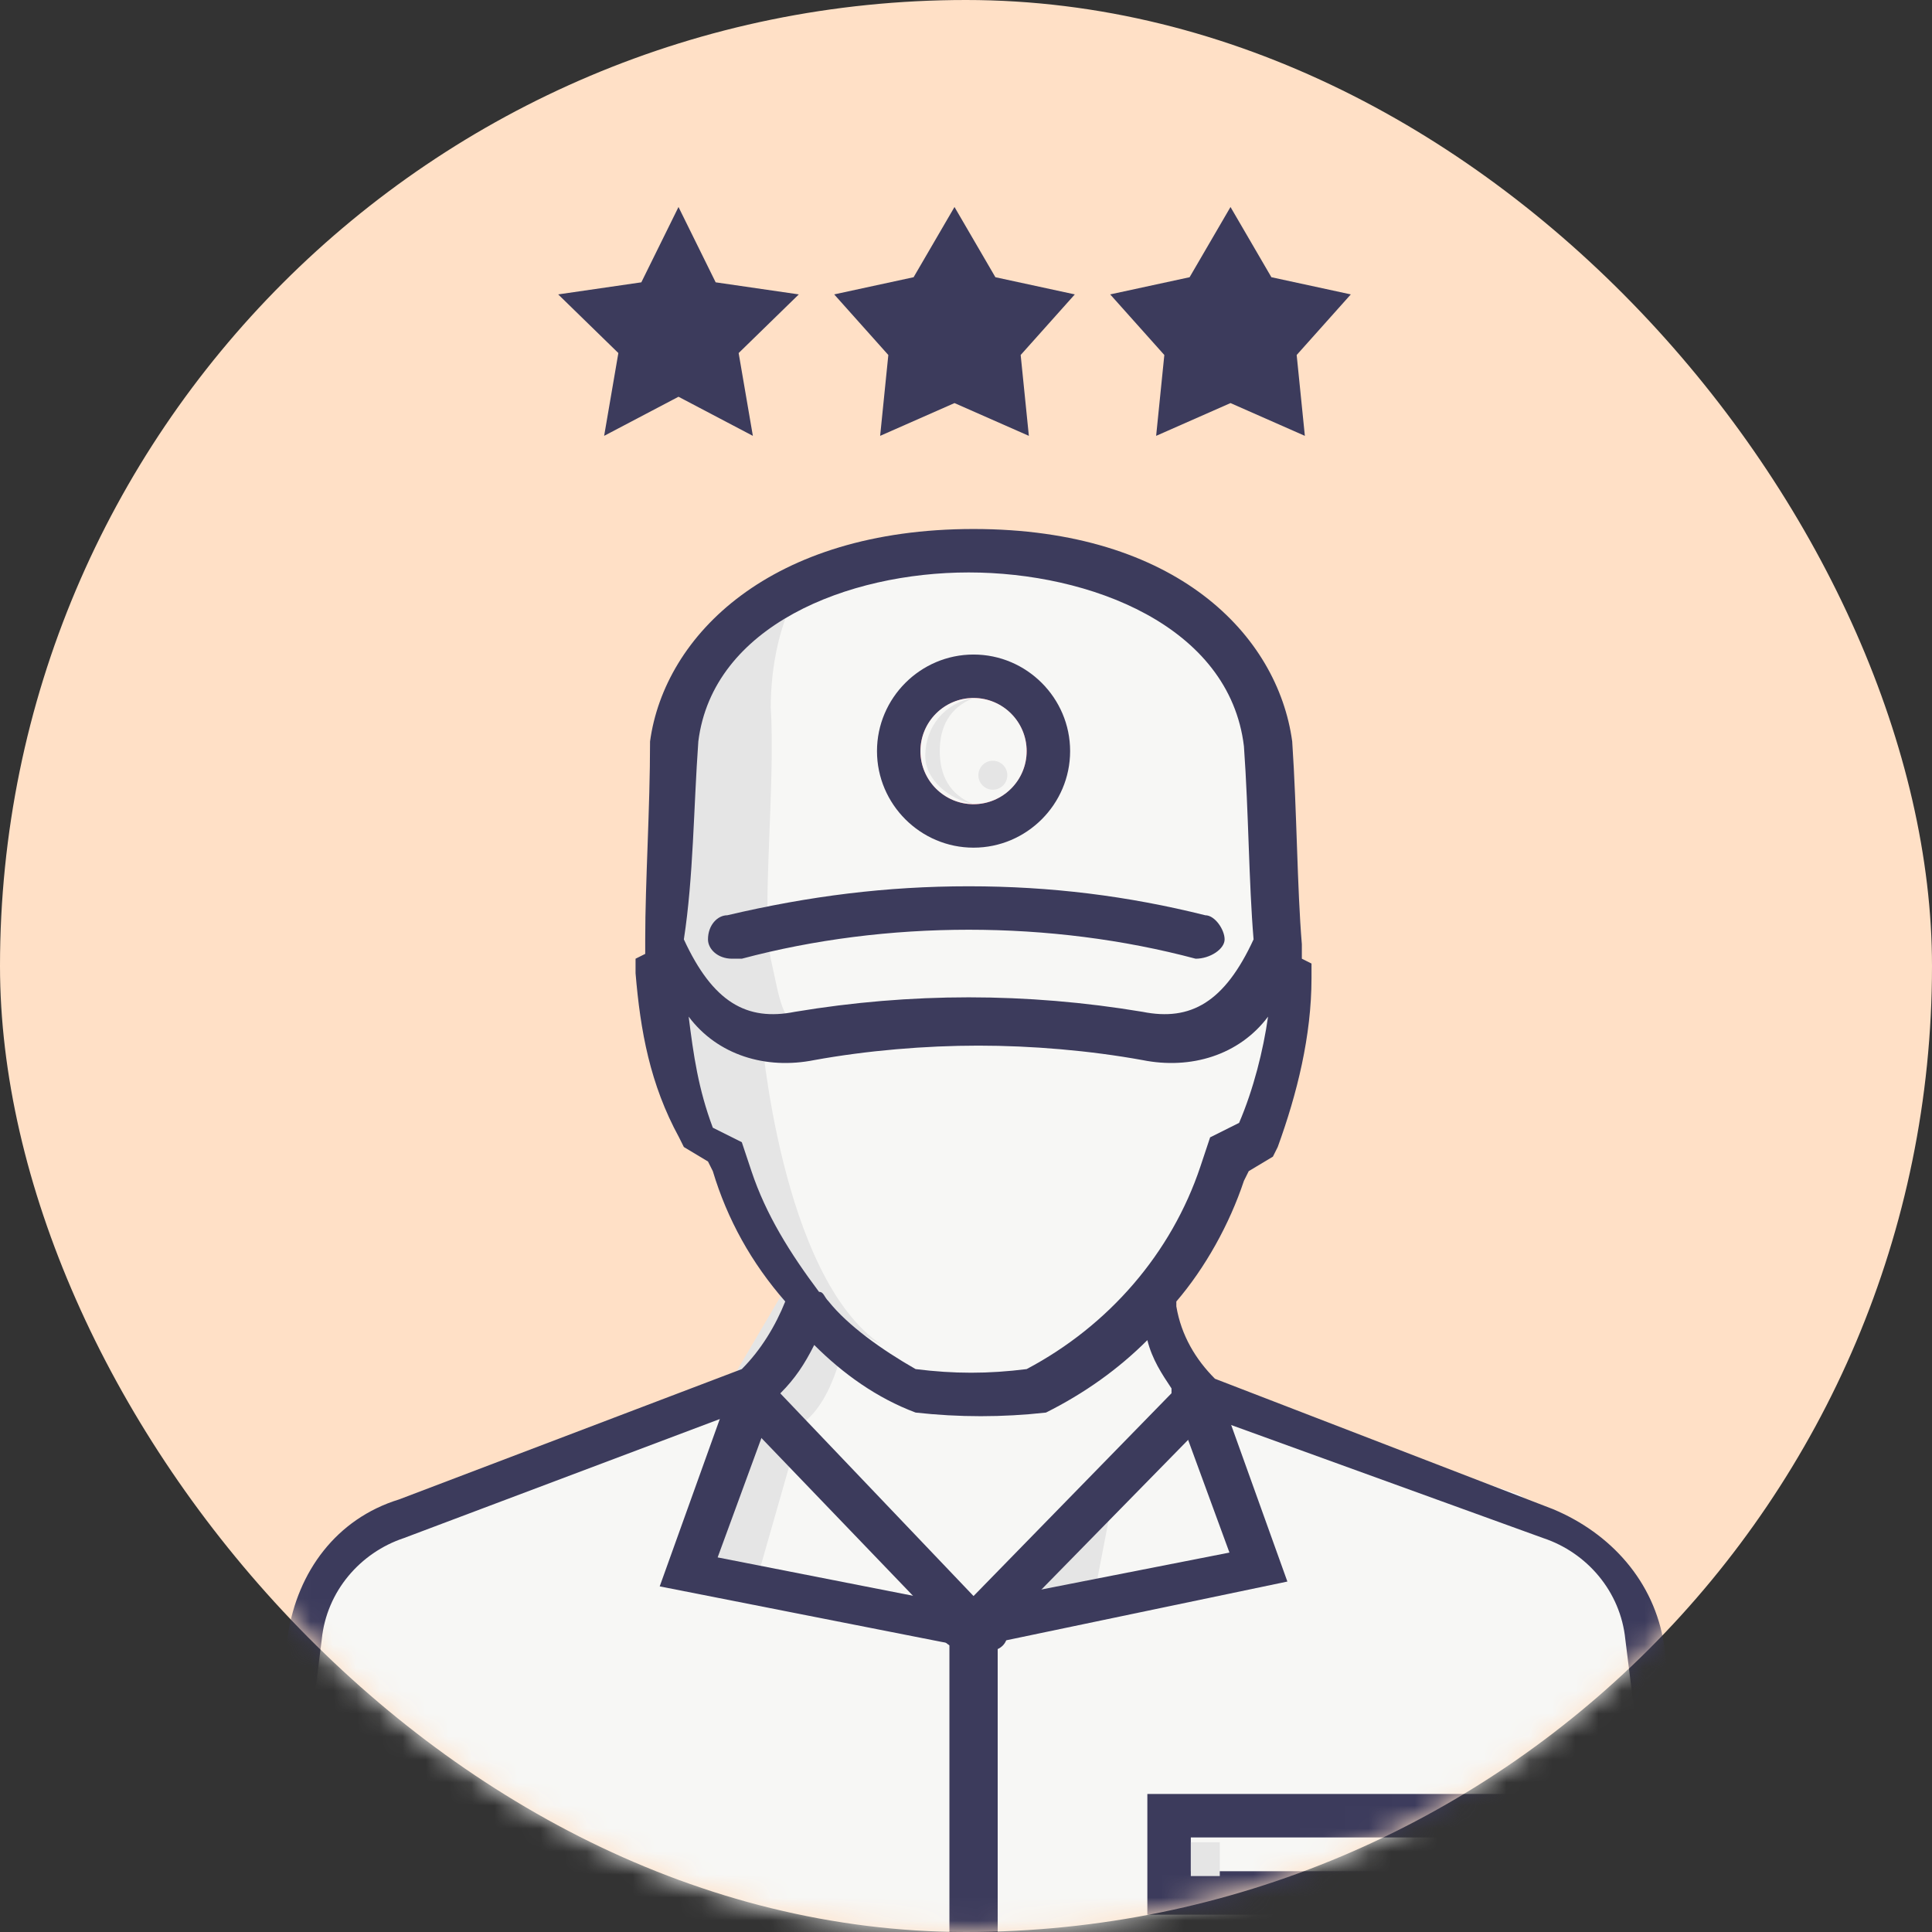 <svg width="84" height="84" viewBox="0 0 84 84" fill="none" xmlns="http://www.w3.org/2000/svg">
<rect x="0" y="0" width="84" height="84" fill="#333333" stroke="none"/>
<rect width="84" height="84" rx="42" fill="#FFE0C6"/>
<mask id="mask0_247_114" style="mask-type:alpha" maskUnits="userSpaceOnUse" x="0" y="0" width="84" height="84">
<rect width="84" height="84" rx="42" fill="#FFE0C6"/>
</mask>
<g mask="url(#mask0_247_114)">
<path d="M29.5 9L31.116 12.275L34.731 12.8L32.115 15.35L32.733 18.95L29.5 17.25L26.267 18.95L26.885 15.35L24.269 12.8L27.884 12.275L29.5 9Z" fill="#3C3B5C"/>
<path d="M41.5 9L43.278 12.053L46.731 12.8L44.377 15.435L44.733 18.95L41.5 17.525L38.267 18.95L38.623 15.435L36.269 12.8L39.722 12.053L41.5 9Z" fill="#3C3B5C"/>
<path d="M53.5 9L55.278 12.053L58.731 12.8L56.377 15.435L56.733 18.95L53.5 17.525L50.267 18.95L50.623 15.435L48.269 12.8L51.722 12.053L53.5 9Z" fill="#3C3B5C"/>
<path d="M64.159 80.728H63.53V82.198H64.159V80.728Z" fill="#FC7588"/>
<path d="M29.313 40.004L29.523 31.187L32.672 26.779L39.809 23.84L47.996 24.68L54.294 28.458L55.553 38.954L55.763 45.882L54.713 49.24L52.614 51.969L50.305 56.378L52.404 60.366L66.049 64.984L70.667 68.343L72.977 83.038L73.816 88.286L73.396 90.385L42.328 90.595L10.63 90.385L12.939 72.751L13.569 68.763L17.137 66.034L30.572 60.996L33.301 59.107L34.351 56.168L31.202 50.5L29.313 48.191V40.004Z" fill="#F7F7F5"/>
<path d="M34.771 25.519C33.931 26.989 33.511 28.878 33.511 30.767C33.721 34.126 33.092 39.794 33.511 41.683C33.931 43.572 33.931 44.202 34.981 45.042C32.462 45.462 29.943 43.992 29.103 41.683L29.523 31.187C30.363 28.458 32.252 26.569 34.771 25.519Z" fill="#E5E5E5"/>
<path d="M33.092 44.832C33.092 44.832 33.931 55.538 38.34 58.477C35.191 56.797 32.882 54.068 31.412 50.71L29.103 47.141L28.683 42.733L33.092 44.832Z" fill="#E5E5E5"/>
<path d="M36.66 58.477C36.66 58.477 36.031 62.045 33.931 62.255L31.832 59.946L33.931 56.378L36.66 58.477Z" fill="#E5E5E5"/>
<path d="M34.561 62.885L32.881 68.763H30.362L31.202 64.774L31.622 61.626L34.561 62.885Z" fill="#E5E5E5"/>
<path d="M48.416 64.984L47.366 70.442H42.328L48.416 64.984Z" fill="#E5E5E5"/>
<path d="M74.026 90.595C73.606 90.595 73.186 90.175 72.976 89.755L70.667 71.282C70.457 69.183 68.988 67.503 67.099 66.874L52.614 61.626L42.328 72.122L32.042 61.416L17.557 66.874C15.668 67.503 14.198 69.183 13.989 71.282L11.679 89.755C11.469 90.175 10.84 90.385 10.42 90.175C10.21 89.965 10 89.755 10 89.545L12.519 71.072C12.939 68.343 14.618 66.034 17.347 65.194L32.252 59.526C33.091 58.687 33.721 57.637 34.141 56.587C32.672 54.908 31.622 53.019 30.992 50.919L30.782 50.5L29.733 49.87L29.523 49.45C28.263 47.141 27.843 44.832 27.633 42.313V41.683L28.053 41.473V41.263V40.843C28.053 38.324 28.263 35.175 28.263 32.236C28.893 27.618 33.511 23 42.328 23C51.145 23 55.553 27.618 56.183 32.236C56.393 35.385 56.393 38.534 56.602 41.053V41.473V41.683L57.022 41.893V42.523C57.022 45.042 56.393 47.561 55.553 49.87L55.343 50.29L54.293 50.919L54.084 51.339C53.454 53.229 52.404 55.118 51.145 56.587V56.797C51.355 58.057 51.984 59.106 52.824 59.946L67.519 65.614C70.037 66.664 71.927 68.763 72.347 71.492L74.656 89.965C74.866 89.965 74.446 90.595 74.026 90.595ZM33.721 60.366L42.328 69.393L50.935 60.576V60.366C50.515 59.736 50.095 59.106 49.885 58.267C48.626 59.526 47.156 60.576 45.477 61.416C43.587 61.626 41.698 61.626 39.809 61.416C38.13 60.786 36.66 59.736 35.401 58.477C34.981 59.316 34.561 59.946 33.931 60.576V60.786L33.721 60.366ZM39.809 59.526C41.488 59.736 42.958 59.736 44.637 59.526C48.206 57.637 50.935 54.488 52.194 50.71L52.614 49.45L53.874 48.82C54.503 47.351 54.923 45.672 55.133 44.202C53.874 45.881 51.774 46.511 49.675 46.091C47.366 45.672 44.847 45.462 42.538 45.462C40.229 45.462 37.71 45.672 35.401 46.091C33.301 46.511 31.202 45.881 29.942 44.202C30.152 45.881 30.362 47.351 30.992 49.03L32.252 49.66L32.672 50.919C33.301 52.809 34.351 54.488 35.61 56.168C35.82 56.168 35.82 56.377 36.03 56.587C36.87 57.637 38.339 58.687 39.809 59.526ZM29.733 40.843C30.992 43.572 32.462 44.412 34.561 43.992C37.08 43.572 39.599 43.362 42.118 43.362C44.637 43.362 47.156 43.572 49.675 43.992C51.774 44.412 53.244 43.572 54.503 40.843C54.293 38.324 54.293 35.385 54.084 32.447C53.454 27.198 47.366 24.889 42.118 24.889C36.87 24.889 30.992 27.198 30.362 32.236C30.152 35.175 30.152 38.114 29.733 40.843ZM31.832 41.683C31.202 41.683 30.782 41.263 30.782 40.843C30.782 40.214 31.202 39.794 31.622 39.794C35.191 38.954 38.549 38.534 42.118 38.534C45.687 38.534 49.045 38.954 52.404 39.794C52.824 39.794 53.244 40.423 53.244 40.843C53.244 41.263 52.614 41.683 51.984 41.683C48.836 40.843 45.477 40.423 42.118 40.423C38.759 40.423 35.401 40.843 32.252 41.683H31.832Z" fill="#3C3B5C"/>
<path d="M41.908 71.702C41.278 71.702 40.858 71.282 40.858 70.862C40.858 70.442 41.278 69.812 41.698 69.812L53.454 67.503L51.145 61.206C50.935 60.786 51.145 60.156 51.774 59.946C52.194 59.736 52.824 59.946 53.034 60.576L55.973 68.763L41.908 71.702Z" fill="#3C3B5C"/>
<path d="M42.748 71.702H42.538L28.683 68.973L31.622 60.786C31.832 60.366 32.462 59.946 32.882 60.156C33.301 60.366 33.721 60.996 33.511 61.416L31.202 67.713L42.958 70.022C43.587 70.022 43.797 70.442 43.797 71.072C43.797 71.492 43.378 71.912 42.748 71.702Z" fill="#3C3B5C"/>
<path d="M42.328 36.015C44.183 36.015 45.687 34.511 45.687 32.656C45.687 30.801 44.183 29.298 42.328 29.298C40.473 29.298 38.969 30.801 38.969 32.656C38.969 34.511 40.473 36.015 42.328 36.015Z" fill="#EB5160"/>
<path d="M42.328 36.855C40.019 36.855 38.13 34.966 38.13 32.657C38.13 30.347 40.019 28.458 42.328 28.458C44.637 28.458 46.527 30.347 46.527 32.657C46.527 34.966 44.637 36.855 42.328 36.855ZM42.328 30.347C41.069 30.347 40.019 31.397 40.019 32.657C40.019 33.916 41.069 34.966 42.328 34.966C43.588 34.966 44.637 33.916 44.637 32.657C44.637 31.397 43.588 30.347 42.328 30.347Z" fill="#3C3B5C"/>
<path d="M42.328 91.015C41.699 91.015 41.279 90.595 41.279 89.965V71.492C41.279 70.862 41.699 70.442 42.328 70.442C42.958 70.442 43.378 70.862 43.378 71.492V89.965C43.168 90.595 42.748 91.015 42.328 91.015Z" fill="#3C3B5C"/>
<path d="M64.999 79.049H50.935V82.408H64.999V79.049Z" fill="#F7F7F5"/>
<path d="M65.839 83.248H49.885V77.999H65.839V83.248ZM51.775 81.358H63.95V79.889H51.775V81.358Z" fill="#3C3B5C"/>
<path d="M42.328 34.965C43.603 34.965 44.637 33.932 44.637 32.656C44.637 31.381 43.603 30.347 42.328 30.347C41.053 30.347 40.019 31.381 40.019 32.656C40.019 33.932 41.053 34.965 42.328 34.965Z" fill="#F7F7F5"/>
<path d="M40.859 32.656C40.859 31.607 41.279 30.767 42.328 30.347C41.069 30.557 40.229 31.607 40.229 32.866C40.229 33.916 41.279 34.756 42.328 34.965C41.279 34.546 40.859 33.706 40.859 32.656Z" fill="#E5E5E5"/>
<path d="M53.034 80.099H51.775V81.568H53.034V80.099Z" fill="#E5E5E5"/>
<path d="M63.95 80.099H63.32V81.568H63.95V80.099Z" fill="#E5E5E5"/>
<path d="M43.167 34.336C43.515 34.336 43.797 34.054 43.797 33.706C43.797 33.358 43.515 33.076 43.167 33.076C42.82 33.076 42.538 33.358 42.538 33.706C42.538 34.054 42.82 34.336 43.167 34.336Z" fill="#E5E5E5"/>
</g>
</svg>
